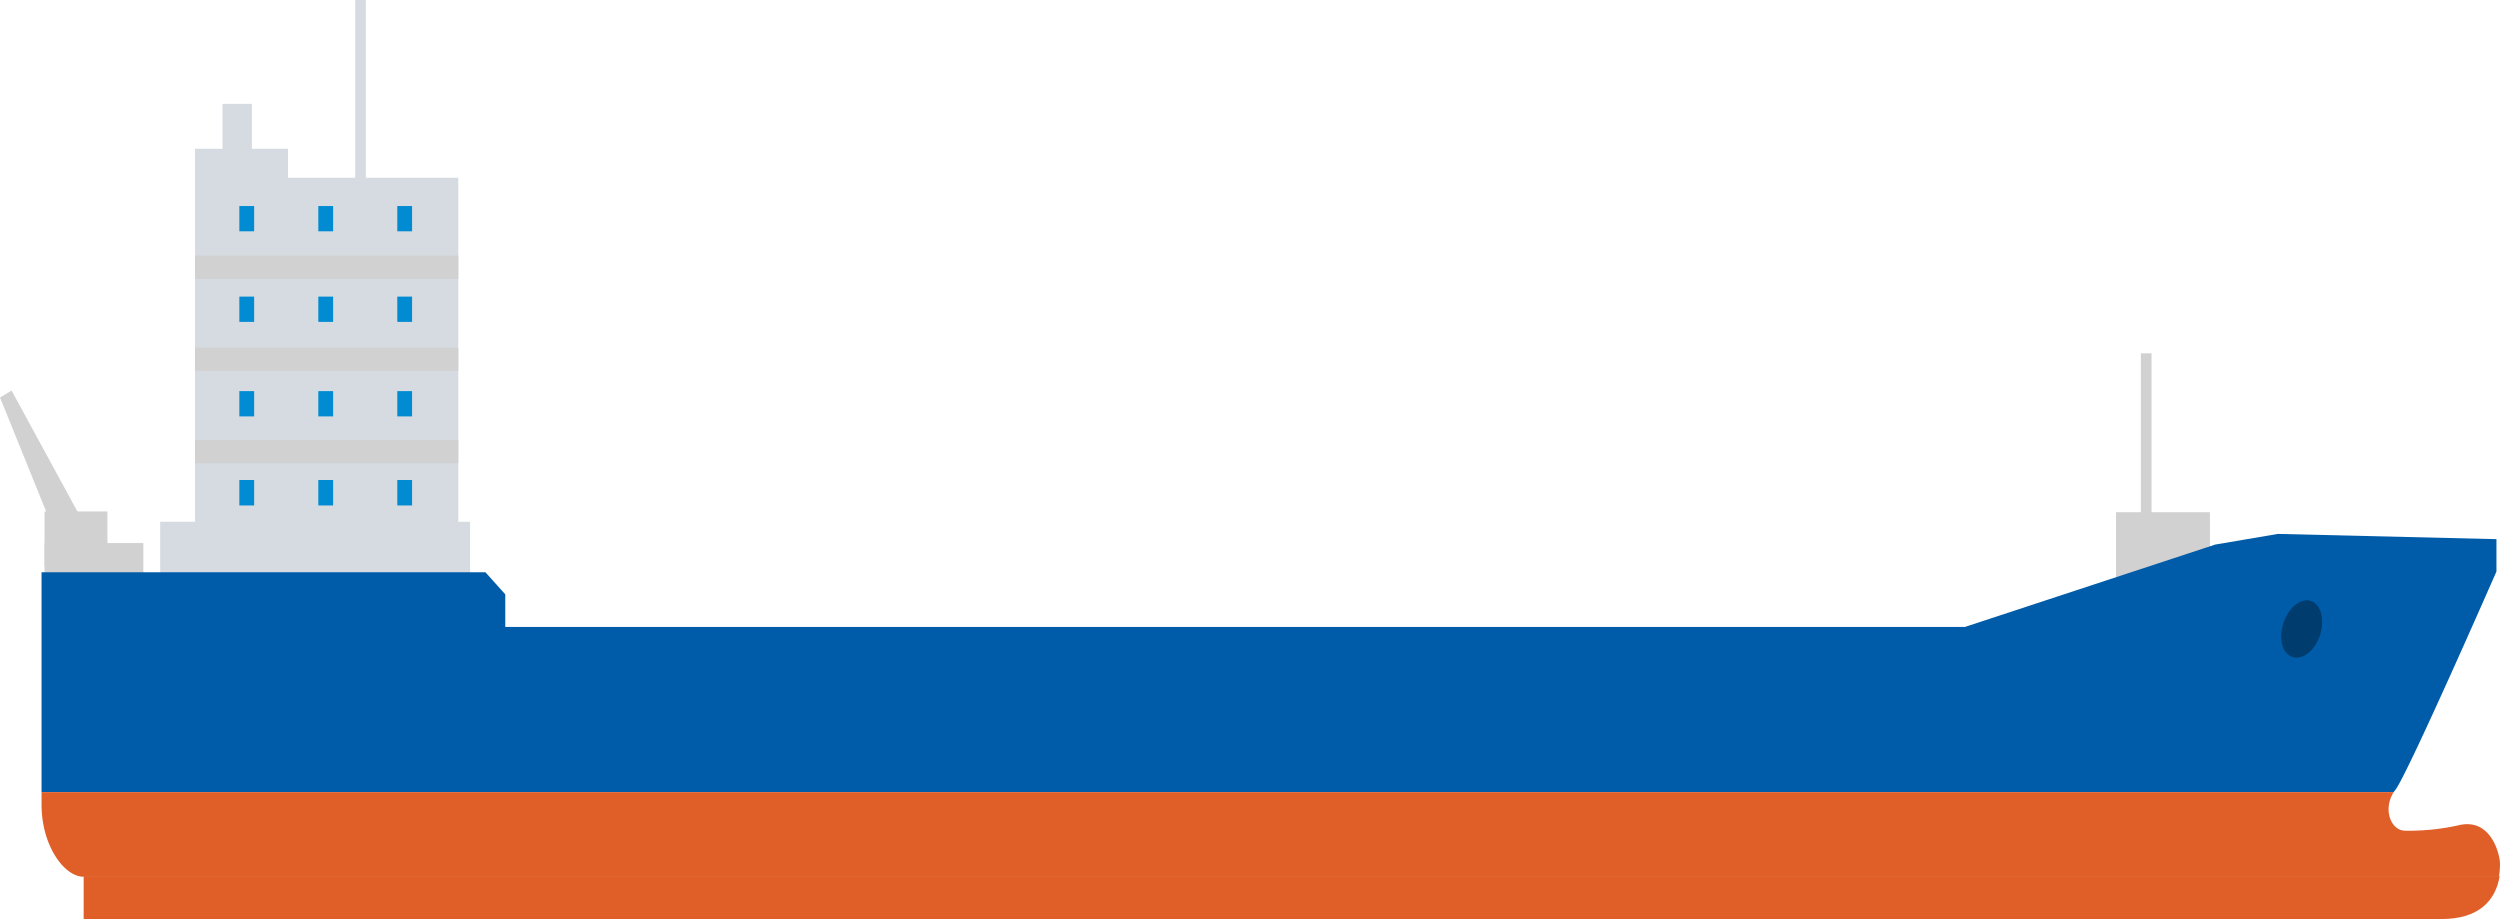 <svg xmlns="http://www.w3.org/2000/svg" viewBox="0 0 133.59 49.11"><defs><style>.cls-1{fill:#d1d1d1;}.cls-2{fill:#d5dbe0;}.cls-3{fill:#005ca9;}.cls-4{fill:#e05f28;}.cls-5{fill:#008bd2;}.cls-6{fill:#003c6e;}</style></defs><g id="Layer_2" data-name="Layer 2"><g id="Design"><rect class="cls-1" x="2.38" y="29.02" width="5.28" height="3.46"/><rect class="cls-1" x="2.38" y="27.33" width="3.36" height="2.95"/><polygon class="cls-1" points="0 21.24 0.62 20.87 5.17 29.23 3.53 29.96 0 21.24"/><rect class="cls-1" x="114.4" y="18.88" width="0.57" height="10.25"/><rect class="cls-1" x="113.07" y="27.37" width="5.02" height="5.04"/><rect class="cls-2" x="8.56" y="27.88" width="16.56" height="3.89"/><polygon class="cls-2" points="10.42 28.98 10.42 7.95 15.39 7.95 15.39 9.5 24.49 9.5 24.49 28.98 10.42 28.98"/><rect class="cls-2" x="11.89" y="5.55" width="1.57" height="3.44"/><rect class="cls-2" x="18.98" width="0.57" height="10.25"/><path class="cls-3" d="M128,42.21c.7-.94,5.4-11.67,5.4-11.67V28.81l-11.68-.28-3.35.57L105,33.5H27V31.76l-1.06-1.18H2.22V42.33H127.91A.75.75,0,0,1,128,42.21Z"/><path class="cls-4" d="M4.47,46.82v2.29h126c2,0,2.89-1,3.1-2.29Z"/><path class="cls-4" d="M131.46,44.08a12.21,12.21,0,0,1-2.93.31c-.77,0-1.21-1.13-.62-2.06H2.22V43c0,2.17,1.2,3.85,2.25,3.85H133.53a3.93,3.93,0,0,0,.06-.69C133.59,45.69,133.14,43.74,131.46,44.08Z"/><rect class="cls-1" x="10.42" y="23.51" width="14.07" height="1.24"/><rect class="cls-1" x="10.42" y="18.58" width="14.07" height="1.24"/><rect class="cls-1" x="10.42" y="13.66" width="14.07" height="1.24"/><rect class="cls-5" x="21.23" y="11.01" width="0.79" height="1.35"/><rect class="cls-5" x="21.23" y="15.85" width="0.79" height="1.35"/><rect class="cls-5" x="21.23" y="20.9" width="0.79" height="1.35"/><rect class="cls-5" x="21.23" y="25.65" width="0.79" height="1.36"/><rect class="cls-5" x="17.01" y="11.01" width="0.79" height="1.35"/><rect class="cls-5" x="17.01" y="15.85" width="0.79" height="1.35"/><rect class="cls-5" x="17.01" y="20.9" width="0.79" height="1.35"/><rect class="cls-5" x="17.01" y="25.65" width="0.79" height="1.36"/><rect class="cls-5" x="12.79" y="11.01" width="0.79" height="1.35"/><rect class="cls-5" x="12.79" y="15.85" width="0.79" height="1.35"/><rect class="cls-5" x="12.79" y="20.9" width="0.79" height="1.35"/><rect class="cls-5" x="12.79" y="25.65" width="0.79" height="1.36"/><path class="cls-6" d="M123.92,34.08c.32-.81.17-1.67-.34-1.93s-1.19.19-1.51,1-.18,1.67.34,1.92S123.6,34.89,123.92,34.08Z"/></g></g></svg>